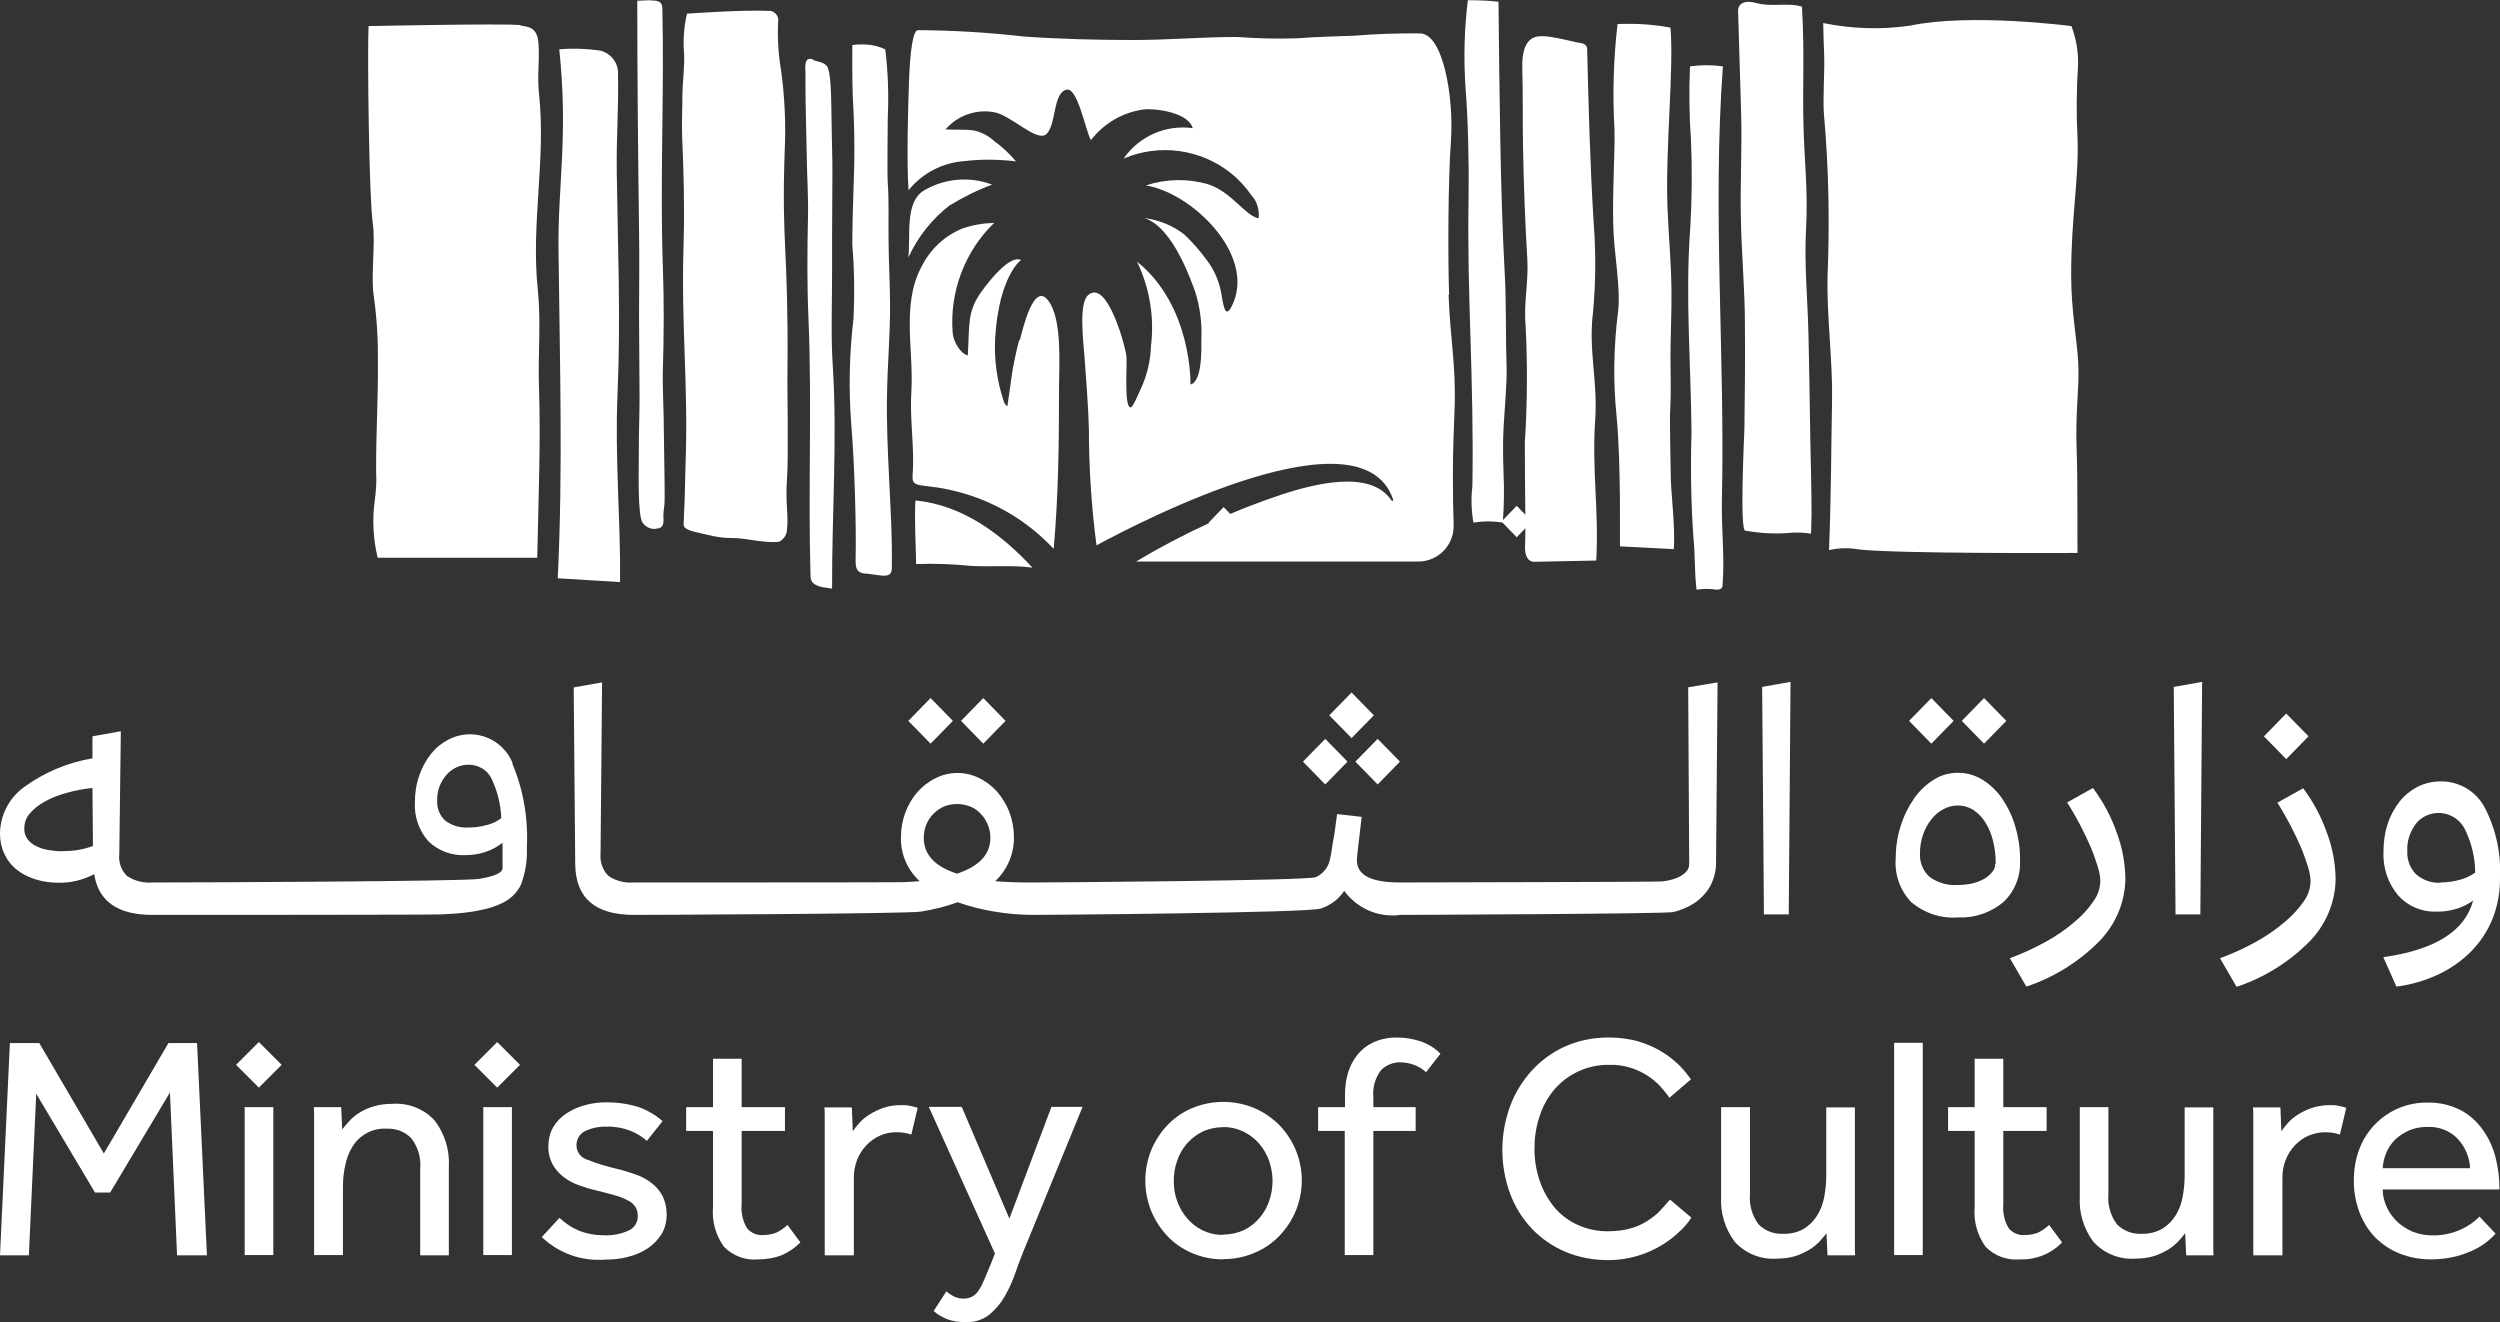 <?xml version="1.0" encoding="UTF-8"?>
<svg id="Layer_1" xmlns="http://www.w3.org/2000/svg" xmlns:xlink="http://www.w3.org/1999/xlink" version="1.1" viewBox="0 0 98.7 52.21">
  <rect x="0" y="0" width="98.7" height="52.21" fill="#333333" stroke="none"/>
  <!-- Generator: Adobe Illustrator 29.2.1, SVG Export Plug-In . SVG Version: 2.1.0 Build 116)  -->
  <defs>
    <style>
      .st0 {
        fill: #fff;
      }
    </style>
  </defs>
  <g>
    <path id="Path_4" class="st0" d="M20.24,30.13c-.38-.94-1.45-1.39-2.39-1-.05.02-.1.05-.15.07-.27.14-.5.33-.69.57-.2.26-.36.55-.46.86-.12.34-.17.69-.17,1.05-.03.56.16,1.11.53,1.53.39.38.93.58,1.47.55.27,0,.54-.04.8-.13.24-.08.46-.2.66-.36v1c0,.19-.31.33-.94.43-.63.1-11.32.14-12.56.14h-.32c-.36.03-.71-.06-1.01-.26-.23-.23-.34-.55-.3-.88l.06-4.83-1.12.2v.87c-.97.16-1.89.55-2.68,1.12C.36,31.49,0,32.19,0,32.93c0,.55.24,1.08.68,1.42.22.17.47.29.73.37.29.09.6.13.9.13.49.01.98-.11,1.41-.34.16,1.07.93,1.61,2.29,1.61h.33c.5,0,10.71,0,11.09-.02s.72-.04,1.01-.08c.26-.03.51-.08.76-.14.2-.05.4-.12.59-.21.34-.15.62-.41.78-.75.17-.46.25-.94.23-1.43.06-1.15-.13-2.3-.58-3.36M19.22,32.57c-.23.07-.48.1-.72.1-.33.02-.65-.07-.92-.27-.22-.2-.34-.5-.32-.8-.01-.37.12-.72.36-1,.22-.26.54-.41.88-.41.36,0,.7.18.88.5.25.5.39,1.05.41,1.61-.17.13-.36.22-.56.27M2.49,33.61c-.19,0-.39-.02-.58-.05-.17-.03-.34-.08-.49-.16-.13-.06-.25-.16-.34-.28-.09-.13-.13-.28-.12-.43,0-.21.08-.42.22-.58.17-.19.37-.35.6-.47.27-.15.56-.26.86-.34.33-.09.67-.16,1.01-.19l.02,2.29c-.38.14-.79.21-1.2.2"/>
    <path id="Path_5" class="st0" d="M37.62,28.46l-.88-.9-.88.9.88.9.88-.9Z"/>
    <path id="Path_6" class="st0" d="M39.7,28.46l-.88-.9-.88.9.88.9.88-.9Z"/>
    <path id="Path_7" class="st0" d="M54.24,28.24l-.88-.9-.88.9.88.9.88-.9Z"/>
    <path id="Path_8" class="st0" d="M54.39,30.97l.88-.9-.88-.9-.88.9.88.9Z"/>
    <path id="Path_9" class="st0" d="M53.2,30.07l-.88-.9-.88.9.88.9.88-.9Z"/>
    <path id="Path_10" class="st0" d="M66.65,27.13l.04,6.98c0,.13-.05.25-.15.34-.11.1-.24.18-.39.23-.17.06-.35.1-.53.12-.2.02-10.15.04-10.36.04-1.13,0-1.69-.29-1.69-.88,0-.07.02-.28.06-.61s.08-.7.13-1.1l-.97-.11c-.02.12-.04.27-.06.43s-.04.32-.07.48-.06.32-.08.48-.05.29-.07.39c-.06.31-.27.58-.56.71-.3.14-10.51.21-11.14.21h0c-.28,0-.56,0-.81-.01s-.49-.02-.71-.04c.48-.45.75-1.08.74-1.74,0-.34-.06-.67-.18-.99-.11-.29-.28-.56-.48-.8-.2-.22-.44-.41-.71-.54-.54-.27-1.18-.27-1.72,0-.27.13-.51.32-.71.54-.21.24-.37.51-.48.8-.12.32-.18.65-.18.99-.02.66.25,1.29.74,1.74-.23.02-.47.03-.73.04-.26.01-10.29.01-10.56.01-.35.03-.71-.06-1-.26-.23-.23-.34-.55-.31-.88l.06-6.76-1.12.2.06,6.99c.02,1.33.79,1.99,2.32,1.99.53,0,10.82-.04,11.33-.13.49-.08.98-.2,1.45-.37.47.17.96.29,1.45.37.52.09,1.04.13,1.57.13.6,0,10.88-.08,11.31-.25.38-.12.71-.37.93-.7.51.7,1.36,1.07,2.22.95h0c.35,0,10.44-.04,10.76-.11.3-.07.59-.19.85-.36.25-.17.46-.39.61-.65.17-.31.25-.65.24-1l.06-7.06-1.13.19ZM37.78,34.49c-.87-.28-1.31-.75-1.31-1.41,0-.36.13-.7.38-.95.12-.12.26-.22.42-.29.33-.13.7-.13,1.03,0,.16.06.3.16.42.29.25.26.38.6.38.95,0,.65-.44,1.12-1.31,1.41"/>
    <path id="Path_11" class="st0" d="M69.64,36.11l-.07-8.99,1.12-.2-.07,9.18h-.98Z"/>
    <path id="Path_12" class="st0" d="M79.75,33.98c.03.61-.21,1.21-.65,1.63-.5.42-1.14.64-1.79.61-.67.05-1.32-.16-1.84-.59-.44-.45-.67-1.07-.63-1.7,0-.45.06-.89.2-1.32.12-.39.3-.76.53-1.09.21-.3.47-.55.78-.74.28-.18.61-.27.95-.27.34,0,.67.09.96.27.31.19.57.44.78.74.23.34.41.71.52,1.1.13.44.2.9.19,1.36M76.25,29.36l-.88-.9.88-.9.88.9-.88.9ZM78.79,34.1c0-.31-.03-.62-.11-.92-.06-.26-.17-.5-.31-.73-.12-.19-.28-.35-.47-.48-.18-.11-.39-.17-.6-.17-.2,0-.4.05-.58.15-.19.1-.35.24-.48.41-.14.18-.25.38-.32.6-.08.23-.12.48-.12.73-.02.35.12.7.38.93.32.23.71.35,1.11.32.19,0,.38-.02.57-.06.17-.04.32-.1.47-.18.12-.07.23-.16.32-.27.08-.09.12-.2.12-.32M78.33,29.36l-.88-.9.88-.9.88.9-.88.9Z"/>
    <path id="Path_13" class="st0" d="M79.35,37.83c.49-.18.97-.4,1.42-.65.4-.22.78-.48,1.13-.78.29-.24.54-.51.75-.82.17-.23.26-.5.27-.78,0-.2-.04-.39-.1-.58-.08-.26-.17-.52-.28-.78-.12-.28-.26-.57-.42-.88-.16-.3-.33-.6-.51-.88l1.02-.57c.4.54.72,1.13.94,1.77.22.58.33,1.19.34,1.81-.01.92-.38,1.8-1.02,2.46-.81.82-1.8,1.44-2.89,1.8l-.65-1.12Z"/>
    <path id="Path_14" class="st0" d="M85.89,36.11l-.07-8.99,1.12-.2-.07,9.18h-.98Z"/>
    <path id="Path_15" class="st0" d="M87.65,37.83c.49-.18.97-.4,1.42-.65.4-.22.78-.48,1.13-.78.29-.24.54-.51.75-.81.17-.23.26-.5.27-.78,0-.2-.04-.39-.1-.58-.08-.26-.17-.52-.28-.78-.12-.28-.26-.57-.42-.88-.16-.3-.33-.6-.51-.88l1.02-.57c.4.54.72,1.13.94,1.77.22.58.33,1.19.34,1.81-.01.92-.38,1.8-1.02,2.46-.81.82-1.8,1.44-2.89,1.8l-.65-1.12ZM90.26,29.97l-.88-.9.88-.9.88.9-.88.9Z"/>
    <path id="Path_16" class="st0" d="M94.09,37.79c2.05-.29,3.23-1.03,3.55-2.24-.2.15-.42.26-.66.33-.26.08-.53.12-.8.11-.58.02-1.13-.22-1.51-.65-.4-.48-.6-1.1-.57-1.72,0-.37.05-.75.17-1.1.1-.32.26-.61.47-.88.19-.24.44-.44.71-.58.28-.14.59-.21.9-.21.72-.01,1.38.37,1.73,1,.46.87.67,1.85.62,2.83,0,.54-.09,1.08-.29,1.58-.19.48-.47.91-.83,1.28-.37.38-.81.69-1.29.92-.53.25-1.1.42-1.68.49l-.52-1.17ZM96.35,34.84c.26,0,.52-.04.78-.11.21-.06.41-.15.59-.28,0-.6-.15-1.2-.42-1.74-.3-.56-1-.78-1.57-.48-.13.07-.25.16-.34.28-.24.31-.37.69-.35,1.08-.02.34.1.68.35.93.27.23.61.35.96.33"/>
    <path id="Path_17" class="st0" d="M.39,41.18h1.16l2.55,4.36,2.55-4.36h1.13l.39,8.38h-1.18l-.28-6.43-2.36,3.95h-.6l-2.32-3.9-.29,6.38H0l.39-8.38Z"/>
    <path id="Path_18" class="st0" d="M10.22,41.14l.9.9-.9.9-.9-.9.9-.9ZM9.66,43.71h1.13v5.84h-1.13v-5.84Z"/>
    <path id="Path_19" class="st0" d="M12.4,49.55v-5.47c0-.08,0-.2-.01-.37h1.08l.04.88c.08-.1.17-.21.28-.33.12-.13.25-.24.4-.33.17-.11.36-.19.56-.25.23-.07.48-.1.72-.1.64-.05,1.27.19,1.7.67.39.52.59,1.16.55,1.81v3.5h-1.13v-3.42c.04-.43-.09-.86-.35-1.2-.26-.27-.62-.4-.99-.38-.54-.03-1.06.25-1.34.72-.14.22-.23.47-.28.73-.06.27-.09.55-.09.83v2.71h-1.13Z"/>
    <path id="Path_20" class="st0" d="M19.63,41.14l.9.9-.9.9-.9-.9.9-.9ZM19.08,43.71h1.13v5.84h-1.13v-5.84Z"/>
    <path id="Path_21" class="st0" d="M22.09,48.08c.22.21.47.38.75.5.32.13.67.19,1.02.19.32.01.65-.05.94-.18.23-.09.38-.32.38-.57,0-.12-.02-.24-.08-.35-.07-.11-.16-.2-.28-.26-.16-.09-.34-.16-.51-.21-.21-.06-.48-.13-.8-.21-.23-.05-.45-.12-.67-.2-.22-.08-.42-.19-.6-.33-.18-.14-.32-.31-.43-.5-.11-.22-.17-.46-.16-.71,0-.26.06-.52.19-.75.13-.22.31-.4.52-.54.23-.15.47-.26.74-.33.28-.08.56-.11.85-.11.43,0,.86.06,1.27.19.34.12.66.31.94.55l-.62.78c-.2-.17-.42-.31-.66-.4-.29-.11-.61-.17-.92-.16-.3-.01-.6.05-.87.18-.22.11-.34.34-.33.58.01.26.19.48.44.55.37.15.75.26,1.13.35.26.06.52.14.77.23.23.08.44.19.63.34.18.14.32.31.43.51.11.23.16.48.16.73,0,.27-.06.54-.2.77-.14.22-.32.41-.54.56-.24.16-.5.27-.78.34-.3.08-.61.11-.92.11-.92.07-1.82-.25-2.49-.89l.69-.75Z"/>
    <path id="Path_22" class="st0" d="M28.14,44.65h-1.05v-.94h1.06v-1.91h1.13v1.91h1.71v.94h-1.71v2.88c-.03.34.04.68.22.97.16.18.39.28.62.26.18,0,.37-.03.54-.1.16-.08.3-.18.43-.3l.51.69c-.22.22-.47.39-.75.51-.29.11-.6.16-.91.16-.51.05-1.01-.14-1.36-.5-.33-.46-.48-1.01-.43-1.57v-2.99Z"/>
    <path id="Path_23" class="st0" d="M32.56,49.55v-5.47c0-.07,0-.2-.01-.36h1.08l.04.94c.08-.12.17-.23.26-.33.12-.13.25-.24.4-.33.17-.11.35-.19.54-.26.23-.08.47-.11.71-.11.12,0,.23,0,.35.03.1.02.2.04.3.08l-.25,1.05c-.19-.06-.38-.09-.58-.09-.23,0-.46.04-.67.14-.2.09-.38.22-.53.38-.32.34-.49.79-.49,1.26v3.08h-1.14Z"/>
    <path id="Path_24" class="st0" d="M37.36,50.98c.09.08.18.14.29.2.12.06.26.09.4.09.12,0,.24-.03.35-.09.11-.07.2-.16.26-.27.09-.14.16-.29.22-.44.07-.17.15-.37.25-.6l.15-.38-2.61-5.79h1.3l1.88,4.41,1.66-4.41h1.23l-2.33,5.69c-.11.27-.22.56-.33.88-.11.32-.25.63-.42.92-.16.28-.37.52-.61.72-.26.2-.59.3-.92.29-.25,0-.5-.03-.74-.12-.19-.08-.37-.18-.53-.32l.51-.79Z"/>
    <path id="Path_25" class="st0" d="M48.3,49.72c-.43,0-.85-.08-1.24-.25-.37-.16-.7-.38-.97-.67-.27-.29-.49-.62-.64-.99-.31-.77-.31-1.63,0-2.4.15-.37.37-.7.64-.99.28-.29.61-.52.97-.67.79-.33,1.68-.33,2.47,0,.37.16.7.39.98.67,1.18,1.22,1.18,3.15,0,4.37-.28.29-.61.52-.98.67-.39.17-.81.25-1.23.25M48.3,48.74c.28,0,.56-.06.82-.18.24-.12.44-.28.61-.48.17-.2.3-.43.38-.68.09-.25.13-.52.13-.79,0-.26-.05-.52-.13-.77-.09-.25-.22-.48-.39-.68-.17-.2-.38-.36-.62-.48-.25-.12-.53-.19-.81-.18-.28,0-.56.06-.82.18-.24.12-.45.28-.62.48-.17.2-.3.43-.38.68-.09.25-.13.52-.13.79,0,.26.04.53.13.78.09.25.22.48.39.68.17.2.38.37.61.48.25.12.53.19.81.18"/>
    <path id="Path_26" class="st0" d="M53.1,44.65h-1.06v-.94h1.06v-.48c0-.35.05-.7.17-1.02.1-.27.25-.51.45-.71.18-.18.4-.32.65-.41.25-.09.5-.13.77-.13.31,0,.62.05.91.14.31.1.59.27.82.5l-.57.73c-.27-.25-.63-.38-.99-.39-.29-.01-.58.1-.79.31-.23.31-.34.7-.3,1.08v.38h1.67v.94h-1.67v4.9h-1.13v-4.9Z"/>
    <path id="Path_27" class="st0" d="M66.77,48.08c-.12.19-.27.36-.43.51-.21.21-.45.39-.7.55-.3.18-.62.33-.95.43-.39.12-.79.18-1.19.18-.58,0-1.16-.1-1.7-.33-.5-.21-.95-.52-1.32-.91-.38-.4-.67-.87-.86-1.38-.41-1.12-.41-2.34,0-3.46.19-.52.49-1,.86-1.41.37-.4.82-.73,1.32-.95.54-.24,1.13-.35,1.71-.35.4,0,.81.05,1.19.16.32.1.63.23.92.41.25.15.47.33.68.53.17.17.32.36.46.55l-.85.73c-.11-.16-.23-.3-.36-.45-.15-.16-.32-.3-.5-.42-.21-.13-.43-.24-.66-.31-.28-.09-.57-.13-.87-.12-.83-.01-1.62.35-2.16.98-.26.31-.46.67-.58,1.06-.14.41-.2.85-.2,1.28,0,.43.07.86.21,1.27.13.38.33.73.58,1.04.25.29.56.53.92.69.38.17.79.26,1.21.25.33,0,.66-.04.97-.14.25-.08.48-.2.69-.35.17-.12.33-.25.46-.41.12-.14.23-.25.31-.35l.83.7Z"/>
    <path id="Path_28" class="st0" d="M67.96,43.71h1.13v3.43c-.04.43.08.85.34,1.2.26.26.61.39.98.37.28.01.57-.06.81-.2.21-.13.39-.31.52-.52.14-.22.23-.47.28-.73.05-.28.08-.55.08-.83v-2.71h1.13v5.48c0,.12,0,.24.01.36h-1.09l-.04-.87c-.09.11-.18.22-.28.33-.12.12-.25.23-.4.32-.17.1-.36.19-.55.25-.23.07-.47.1-.71.1-.63.05-1.25-.19-1.68-.66-.39-.52-.58-1.16-.54-1.8v-3.51Z"/>
    <rect id="Rectangle_1" class="st0" x="74.78" y="41.17" width="1.13" height="8.38"/>
    <path id="Path_29" class="st0" d="M77.96,44.65h-1.05v-.94h1.05v-1.91h1.13v1.91h1.71v.94h-1.71v2.88c-.03.34.04.68.22.97.16.18.39.28.62.26.18,0,.37-.03.54-.1.16-.08.3-.18.43-.3l.51.69c-.43.45-1.03.69-1.66.67-.51.05-1.01-.14-1.36-.5-.33-.46-.48-1.01-.43-1.57v-2.99Z"/>
    <path id="Path_30" class="st0" d="M82.11,43.71h1.13v3.43c-.04.43.08.85.34,1.2.26.26.61.39.98.37.28.01.56-.06.81-.2.21-.13.39-.31.52-.52.14-.22.23-.47.28-.73.05-.28.08-.55.08-.83v-2.71h1.13v5.48c0,.12,0,.24.01.36h-1.08l-.04-.87c-.09.11-.18.22-.28.33-.12.12-.25.23-.4.32-.17.1-.36.19-.55.25-.23.07-.47.1-.71.1-.63.05-1.25-.19-1.68-.66-.39-.52-.58-1.16-.54-1.8v-3.51Z"/>
    <path id="Path_31" class="st0" d="M88.96,49.55v-5.47c0-.07,0-.2-.01-.36h1.08l.04.94c.08-.12.17-.23.26-.33.12-.13.25-.24.4-.33.17-.11.35-.19.54-.26.23-.07.47-.11.71-.11.12,0,.23,0,.35.03.1.02.2.04.3.08l-.25,1.05c-.41-.13-.85-.12-1.25.05-.2.09-.38.22-.53.38-.32.34-.49.79-.49,1.26v3.08h-1.14Z"/>
    <path id="Path_32" class="st0" d="M98.54,48.69c-.09.1-.19.2-.3.29-.16.13-.33.25-.52.34-.24.12-.49.21-.75.28-.32.08-.65.12-.99.12-.42,0-.85-.07-1.24-.23-.36-.14-.69-.36-.97-.64-.27-.28-.48-.62-.62-.99-.15-.41-.23-.84-.22-1.28,0-.41.07-.82.21-1.2.42-1.13,1.5-1.87,2.7-1.85.45-.01.89.09,1.29.29.35.18.65.45.88.77.24.33.41.7.51,1.09.11.42.16.85.16,1.28h-4.61c0,.25.06.49.17.72.1.21.25.41.42.57.18.16.38.29.6.38.23.09.47.14.72.14.42.02.84-.07,1.22-.25.26-.12.49-.29.69-.49l.64.68ZM97.52,46.12c-.02-.43-.19-.83-.48-1.15-.31-.33-.75-.5-1.21-.48-.25,0-.49.04-.72.14-.2.09-.39.21-.55.36-.15.15-.27.33-.35.52-.08.19-.13.4-.14.61h3.44Z"/>
  </g>
  <g>
    <path id="Path_1" class="st0" d="M50.33,20.64l-.6-.62-.6.62.6.62.6-.62Z"/>
    <path id="Path_2" class="st0" d="M48.91,20.64l-.6-.62-.6.62.6.62.6-.62Z"/>
    <path id="Path_3" class="st0" d="M60.48,20.59l-.6-.62-.6.62.6.62.6-.62Z"/>
    <path id="Path_33" class="st0" d="M68.02,2.62c-.42,5.72.09,11.41-.04,17.18-.02,1.06.11,2.19.03,3.26,0,.13-.04.22-.24.22-.26-.04-.53-.04-.79,0-.09-.76-.05-1.36-.12-2.01-.1-1.39-.12-2.78-.08-4.17-.02-2.68-.25-5.4-.05-8.08.07-1.16.08-2.31.03-3.47-.07-.97-.08-1.95-.04-2.93.43-.06.87-.06,1.3,0"/>
    <path id="Path_34" class="st0" d="M20.55,1.01c.47.05.67.19.71.71.05.78-.06,1.21.02,1.98.28,2.56-.32,5.15-.05,7.71.14,1.35,0,2.57.05,3.93.07,2.02-.02,4.31-.07,6.68h-6.3c-.18-.75-.22-1.53-.11-2.3.05-.36.07-.73.05-1.09-.01-1.49.08-2.81.07-4.3.01-.88-.04-1.75-.16-2.62-.13-.76.07-2.1-.04-2.87-.15-.97-.22-6.71-.17-7.81,0,0,5.26-.11,6-.04"/>
    <path id="Path_35" class="st0" d="M32.1,2.35c-.36-.14-.31.29-.3.52,0,.21,0,.34,0,.62,0,.55.04,2.06.05,2.61.01.92.07,1.71.05,2.44-.03,1.36-.04,2.72.02,4.07.14,3.38-.02,6.77.08,10.13,0,.29.19.37.46.44l.39.06c-.01-2.88.21-5.89.03-8.76-.08-1.2-.03-2.39-.03-3.59,0-1.15,0-2.3.01-3.45.01-.7,0-1.4-.02-2.09-.03-.87.02-2.53-.21-2.76-.14-.14-.28-.13-.52-.22"/>
    <path id="Path_36" class="st0" d="M25.88,20.87c.38,0,.31-.29.31-.52,0-.21.05-.34.05-.62.01-.56-.03-2.08-.03-2.63,0-.92-.06-1.73-.04-2.46.04-1.37.05-2.74,0-4.1-.12-3.41.06-6.82-.02-10.21,0-.29-.2-.31-.53-.32l-.46.02c0,2.9.03,5.99.07,9.08.02,1.21,0,2.15,0,3.36s.02,2.09.02,3.25c0,.62-.03,1.29-.03,2.15,0,.87-.05,2.52.16,2.78.12.16.31.25.52.23"/>
    <path id="Path_37" class="st0" d="M34.17,22.65c-.35-.04-.4-.2-.39-.6.03-1.19-.04-3.72-.17-5.27-.11-1.41-.08-2.83.09-4.23.04-.96.03-1.92-.05-2.87,0-1.57.09-2.79.08-3.85,0-.65-.02-1.3-.06-1.95-.03-.61-.02-1.95-.02-2.1.18-.03.37-.03.56-.02.26.01.51.08.74.19.11.88.14,1.77.1,2.66,0,.43-.03,2.21,0,2.63.05.71.02,1.43.03,2.14,0,.91.06,1.82.06,2.72,0,1.15-.1,2.3-.12,3.45-.05,2.12.22,4.86.19,6.64,0,.35.04.54-.34.54,0,0-.36-.04-.71-.09"/>
    <path id="Path_38" class="st0" d="M66.08,21.68c.07-.88-.12-2.24-.12-2.95,0-.42-.05-2.13-.02-2.55.04-.68.01-1.38.01-2.07,0-.88.05-1.76.04-2.64-.01-1.12-.12-2.23-.16-3.34-.08-2.32.26-5.4.12-7.04-.69-.13-1.39-.17-2.09-.14-.16,1.38-.2,2.78-.12,4.17.02,1.02-.08,2.21-.05,3.73.02,1.15.31,2.53.19,3.46-.17,1.36-.2,2.73-.06,4.09.19,1.94.12,5.13.14,5.17l2.12.11Z"/>
    <path id="Path_39" class="st0" d="M72.21,21.73c.09-2.4.08-3.85.12-5.93.03-1.46-.21-3.32-.18-4.86.09-2.14.05-4.28-.14-6.42-.05-.59.03-1.7.01-2.3-.02-.4-.03-.91-.04-1.31,1.13.23,2.3.27,3.44.1,2.39-.5,6.36.02,6.36.02.19.5.28,1.03.26,1.57-.06.95-.07,1.9-.02,2.85.06,1.63-.25,3.08-.25,5.38,0,1.51.23,2.51.28,3.52.05,1.04-.13,1.91-.06,3.56.04,1.02.02,3.68.03,3.92,0,0-7.13.04-8.65-.14-.38-.07-.78-.06-1.16.03"/>
    <path id="Path_40" class="st0" d="M59.16.06c.04,3.58.07,7.56.25,10.8.06,1.08.03,2.43.07,3.67.02.55-.08,1.64-.12,2.37-.03.59-.02,1.18,0,1.77.03.65.02,1.31-.03,1.96-.39-.06-.78-.06-1.16,0-.08-.47-.1-.96-.04-1.43.07-4.3-.22-7.44-.15-11.41.02-1.29-.02-3.04-.12-4.32-.08-1.15-.05-2.31.09-3.46.41,0,.81.01,1.22.06"/>
    <path id="Path_41" class="st0" d="M71.14.25c.11,1.85.02,3.07.06,4.66.03,1.4.19,2.59.1,4.19-.07,1.38.07,2.77.1,4.16.03,1.35.05,2.7.07,4.05.02,1.04.05,1.99.05,3.04,0,.18-.02.55-.02.72-.24-.04-.48-.05-.73-.04-.62.06-1.25.03-1.87-.08-.22-.05-.04-3.69-.03-4.03.02-1.37.03-2.74.02-4.1,0-1.39-.14-2.86-.16-4.24-.03-1.4.05-2.71.01-4.12-.04-1.41-.08-2.62-.12-4.03,0-.29.26-.44.72-.31.61.17,1.24-.03,1.79.14"/>
    <path id="Path_42" class="st0" d="M23.66,1.99c.44.09.76.48.74.93.01.68,0,1.28-.02,1.87-.02.66-.04,1.3-.03,2.02.04,2.92.16,5.72.03,8.75-.11,2.57.13,5.07.1,7.42-.78-.04-1.71-.11-2.46-.15.21-4.34.08-8.45.03-12.97-.03-2.54.39-4.52.03-7.91.52-.05,1.05-.03,1.57.04"/>
    <path id="Path_43" class="st0" d="M57.21,11.63c-.05-1.55-.04-4.47.07-6.02.13-1.73-.3-4.34-1.25-4.29-.86-.01-1.72.02-2.58.09-.67.03-1.53.04-2.19.1-.81.03-1.62.01-2.42-.05-1.44,0-2.67.12-4.11.12-1.39,0-2.94-.04-4.33-.14-1.38-.16-2.77-.24-4.16-.25-.2,0-.31.88-.35,1.96-.04,1.04-.1,3.28-.02,4.36.54-.67,1.34-1.09,2.21-1.15.67-.08,1.35-.07,2.03.01-.25-.3-.54-.57-.86-.8-.22-.21-.5-.35-.8-.42-.37-.05-.75-.02-1.12-.04.47-.55,1.2-.81,1.91-.68.63.09,1.67,1.17,2.05.88.42-.33.26-1.63.81-1.77.45-.11.75,1.61.97,1.99.51-.66,1.26-1.1,2.09-1.21.43-.05,1.75.11,1.93.74-1.06-.15-2.12.32-2.73,1.2,1.41-.6,3.03-.38,4.23.57.31.25.58.54.81.87.23.25.33.59.29.92-.55-.11-1.06-1.05-2.01-1.35-.8-.23-1.65-.21-2.44.05,1.8.29,4.3,2.69,3.44,4.66-.28.64-.36.21-.45-.32-.08-.51-.28-1-.6-1.41-.26-.35-.55-.69-.87-.99-.46-.36-1.01-.58-1.59-.65,1.16.33,1.91,2.64,2.01,2.89.2.62.28,1.27.25,1.92,0,.37.04,1.64-.43,1.76,0,0,.08-3.09-2.11-4.85.5,1.04.69,2.2.55,3.34-.02.59-.16,1.17-.41,1.7-.06.12-.29.69-.38.71-.29.07-.14-1.73-.18-2.04-.05-.39-.76-3.04-1.51-2.39-.38.33-.19,1.82-.14,2.48.06.81.15,2,.17,2.82,0,1.53.1,3.06.3,4.58,1.94-1.05,10.49-5.43,11.71-1.81,0,.11-.07.03-.07.03h0c-.84-1.25-3.12-.61-4.26-.25-2.03.67-3.98,1.57-5.82,2.67,3.02,0,7.68,0,11.14,0,.78,0,1.4-.63,1.4-1.4,0-.02,0-.03,0-.05-.02-.58-.03-1.28-.03-2.04,0-.85.04-1.78.07-2.63.05-1.7-.18-2.71-.24-4.41M40.24,13.41c-.12.44-.27,1.19-.29,1.38s-.18,1.25-.18,1.25c-.07-.05-.12-.12-.14-.19-.27-.81-.39-1.67-.34-2.52.15-2.42,1.01-3.07,1.02-3.06-.39-.22-1.17.69-1.58,1.27-.55.77-.45,1.3-.52,2.49-.29-.06-.58-.55-.6-.91-.12-1.61.48-3.2,1.64-4.32-.42.01-.84.08-1.25.22-.72.29-1.3.85-1.64,1.55-.77,1.49-.28,3.27-.38,4.9-.06.94.08,1.87.07,2.81,0,.71-.19.84.52.91.28.03.56.07.84.13,1.61.33,3.07,1.15,4.19,2.35.19-2.17.21-4.18.21-6.36,0-.86.14-2.71-.43-3.45s-.99,1.09-1.12,1.58M36.14,19.76c-.04.84.01,1.53.03,2.51.72-.03,1.44,0,2.15.07.8.05,1.64-.04,2.44.07-1.22-1.32-2.77-2.48-4.62-2.65M37.51,8.1c.53-.32,1.08-.6,1.66-.81-.89-.34-1.89-.25-2.71.24-.75.48-.5,1.8-.6,2.64.37-.81.93-1.52,1.64-2.07"/>
    <path id="Path_44" class="st0" d="M62.46,1.71c.11.02.2.11.2.22.06,2.35.11,4.47.26,6.9.09,1.17.08,2.35-.03,3.52-.18,1.49.19,2.7.09,4.2-.14,1.98.15,3.6.04,5.58l-2.45.05c-.21,0-.39-.18-.36-.66s-.01-2.51-.01-4.04c.1-1.55.11-3.1.03-4.65-.08-.84.12-1.73.07-2.57-.09-1.53-.14-2.86-.17-4.39-.02-.9,0-2.29-.03-3.17-.02-.62.11-1.07.46-1.22.39-.18,1.46.17,1.9.23"/>
    <path id="Path_45" class="st0" d="M27.03,19.73c-.02.57-.04.77-.04.98,0,.14.13.17.24.23.08.04.74.18.95.23.21.04.43.07.65.07.64-.01,1.27.21,1.9.15.02,0,.04,0,.06-.02.17-.1.28-.28.28-.47.07-.54-.07-1.01,0-1.99s0-3.65.02-4.29c.04-4.85-.24-4.93-.11-8.68.05-1.05,0-2.1-.14-3.14-.11-.64-.15-1.29-.12-1.93.04-.2-.09-.39-.29-.44-.02,0-.04,0-.05,0-1.05-.05-3.26.11-3.26.11-.12.53-.16,1.07-.11,1.61.02.46-.07,1.21-.07,1.67,0,.52-.03,1.03-.01,1.55.06,1.38.1,2.77.06,4.16-.11,3.51.2,5.55.07,9l-.03,1.22Z"/>
  </g>
</svg>